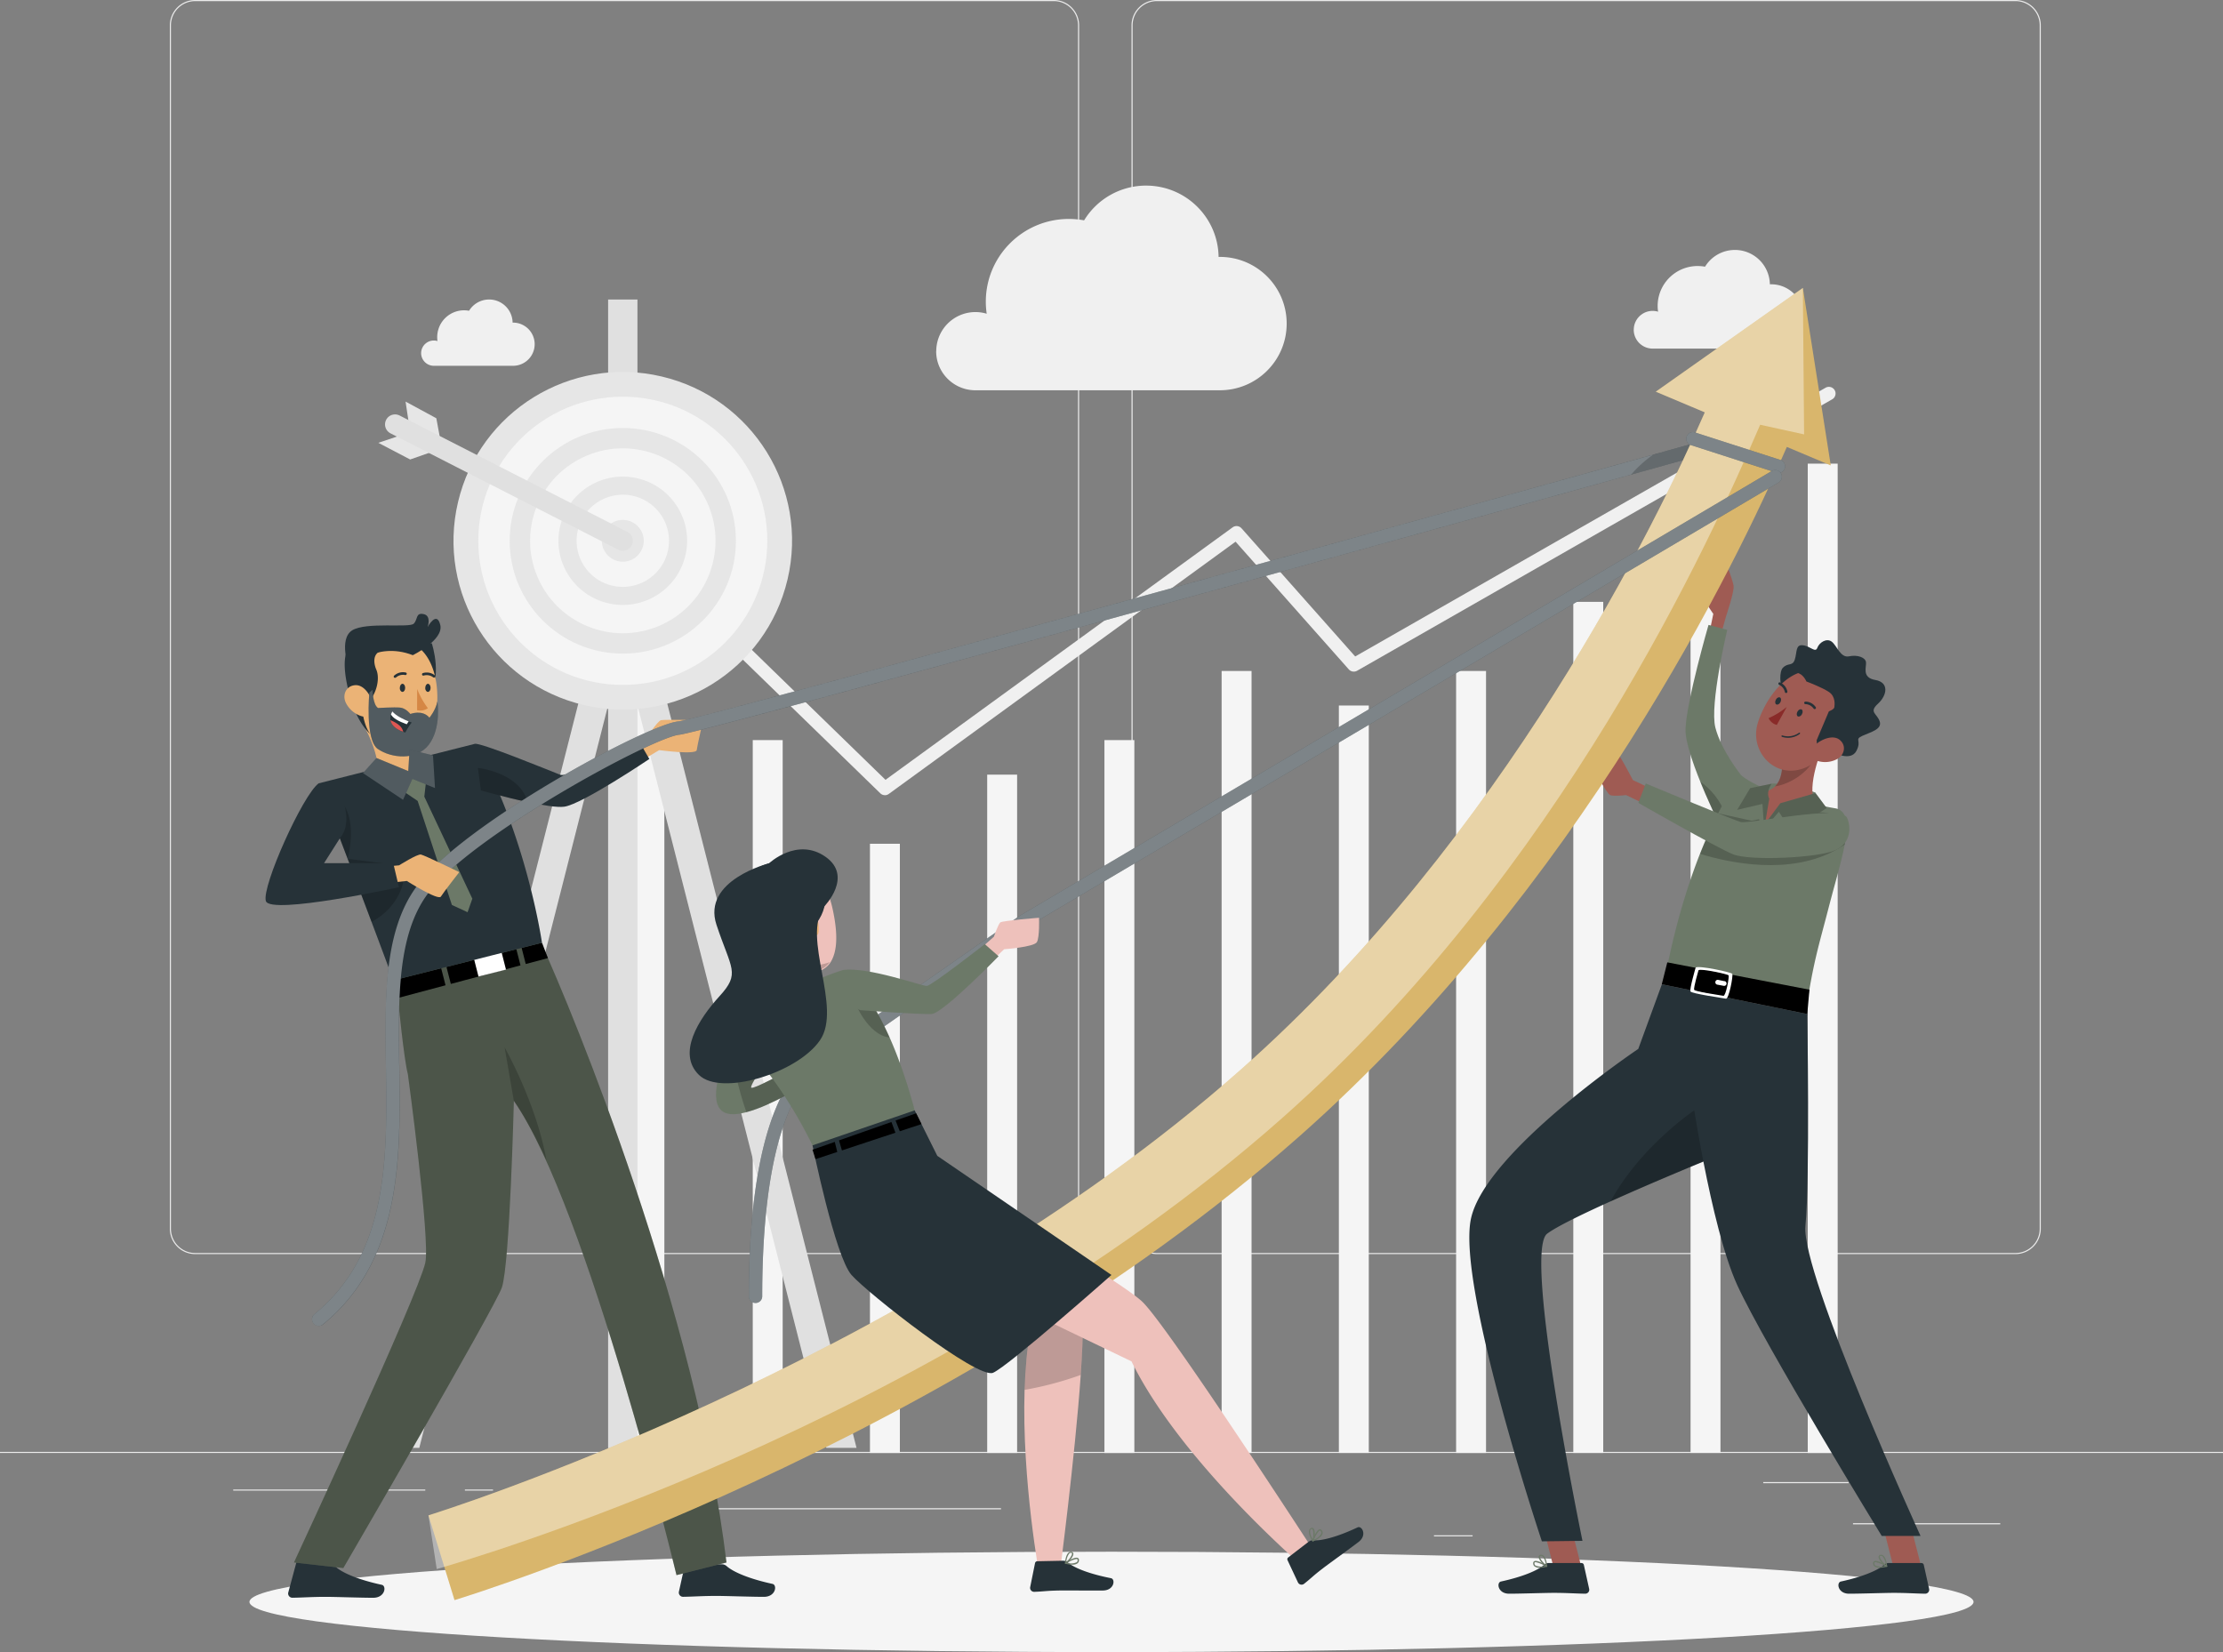 <svg xmlns="http://www.w3.org/2000/svg" width="222" height="165" fill="none" viewBox="0 0 222 165"><rect x="0" y="0" width="222" height="165" fill="#808080" stroke="none"/><g clip-path="url(#clip0_49_9431)"><path fill="#EBEBEB" d="M222 145.002H0v.111h222v-.111ZM199.756 152.127H185.05v.111h14.706v-.111ZM147.062 153.332h-3.859v.11h3.859v-.11ZM184.606 148.018h-8.52v.11h8.52v-.11ZM42.469 148.762H23.292v.11H42.47v-.11ZM49.235 148.762h-2.81v.11h2.81v-.11ZM99.966 150.63H58.373v.111h41.593v-.111ZM105.232 125.252H19.496a2.533 2.533 0 0 1-2.535-2.528V2.529A2.534 2.534 0 0 1 19.496 0h85.736a2.534 2.534 0 0 1 2.536 2.529v120.195a2.534 2.534 0 0 1-2.536 2.528ZM19.496.111a2.424 2.424 0 0 0-2.424 2.418v120.195a2.424 2.424 0 0 0 2.424 2.418h85.736a2.425 2.425 0 0 0 2.425-2.418V2.529A2.424 2.424 0 0 0 105.232.11H19.496ZM201.27 125.252h-85.737a2.534 2.534 0 0 1-2.535-2.528V2.529A2.534 2.534 0 0 1 115.533 0h85.737a2.534 2.534 0 0 1 2.535 2.529v120.195a2.534 2.534 0 0 1-2.535 2.528ZM115.533.111a2.424 2.424 0 0 0-2.424 2.418v120.195a2.424 2.424 0 0 0 2.424 2.418h85.737a2.424 2.424 0 0 0 2.424-2.418V2.529A2.424 2.424 0 0 0 201.27.11h-85.737Z"/><path fill="#F5F5F5" d="M66.347 63.559h-2.988v81.55h2.988v-81.55ZM78.162 73.916h-2.988v71.197h2.988V73.916ZM89.866 84.269h-2.988v60.844h2.988V84.269ZM101.574 77.366h-2.988v67.747h2.988V77.366ZM113.282 73.916h-2.988v71.197h2.988V73.916ZM124.986 67.013h-2.988v78.1h2.988v-78.1ZM136.694 70.462h-2.988v74.646h2.988V70.462ZM148.403 67.013h-2.988v78.1h2.988v-78.1ZM160.107 60.109h-2.989v85h2.989v-85ZM171.815 53.205h-2.988v91.904h2.988V53.205ZM183.519 46.306h-2.988v98.807h2.988V46.306Z"/><path fill="#F0F0F0" d="M88.374 79.416a.656.656 0 0 1-.466-.19L62.893 54.9a.667.667 0 0 1-.014-.939.667.667 0 0 1 .942-.013l24.61 23.935 34.664-25.215a.667.667 0 0 1 .892.098l11.349 12.797 46.975-26.839a.666.666 0 1 1 .662 1.156l-47.446 27.11a.672.672 0 0 1-.831-.138L123.392 54.1 88.76 79.292a.665.665 0 0 1-.39.128l.004-.004Z"/><path fill="#E0E0E0" d="M85.537 144.604 63.705 58.736l1.093-4.29H63.66V29.916h-2.93v24.528h-1.137l1.092 4.291-21.836 85.868h3.024L60.73 70.44v74.615h2.93V70.44l18.858 74.164h3.019Z"/><path fill="#E6E6E6" d="M78.645 57.881c2.145-9.062-3.483-18.141-12.568-20.28-9.086-2.139-18.19 3.473-20.334 12.535-2.145 9.062 3.482 18.141 12.568 20.28 9.086 2.139 18.19-3.473 20.334-12.535Z"/><path fill="#F5F5F5" d="M62.196 68.403c7.97 0 14.43-6.443 14.43-14.392 0-7.948-6.46-14.391-14.43-14.391s-14.43 6.443-14.43 14.391c0 7.949 6.46 14.392 14.43 14.392Z"/><path fill="#E6E6E6" d="M62.196 65.277c6.238 0 11.295-5.044 11.295-11.266s-5.057-11.265-11.295-11.265c-6.238 0-11.296 5.043-11.296 11.265s5.058 11.266 11.296 11.266Z"/><path fill="#F5F5F5" d="M65.74 62.541c4.723-1.951 6.966-7.352 5.01-12.063-1.957-4.711-7.372-6.949-12.096-4.997-4.723 1.951-6.966 7.352-5.01 12.063 1.957 4.711 7.372 6.948 12.096 4.997Z"/><path fill="#E6E6E6" d="M68.447 55.48c.815-3.444-1.324-6.895-4.777-7.708-3.453-.813-6.914 1.32-7.729 4.765-.815 3.444 1.324 6.895 4.777 7.708 3.454.813 6.914-1.32 7.729-4.764Z"/><path fill="#F5F5F5" d="M63.962 58.262a4.597 4.597 0 0 0 2.497-6.012 4.618 4.618 0 0 0-6.027-2.49 4.597 4.597 0 0 0-2.497 6.012 4.617 4.617 0 0 0 6.027 2.49Z"/><path fill="#E6E6E6" d="M64.287 54.011a2.09 2.09 0 0 1-2.091 2.086 2.09 2.09 0 0 1-2.091-2.086 2.09 2.09 0 0 1 2.09-2.086 2.09 2.09 0 0 1 2.092 2.086ZM40.502 40.107l.457 3.05-3.179 1.068 3.18 1.665 3.17-1.111-.556-3.007-3.072-1.665Z"/><path stroke="#E0E0E0" stroke-linecap="round" stroke-linejoin="round" stroke-width="2" d="M62.196 54.011 39.45 42.387"/><path fill="#F0F0F0" d="M93.498 35.076a3.912 3.912 0 0 1 5.039-3.742 8.213 8.213 0 0 1-.089-1.2c0-4.565 3.712-8.267 8.29-8.267.524 0 1.03.048 1.527.141a7.241 7.241 0 0 1 6.185-3.471c3.969 0 7.188 3.18 7.246 7.125.04 0 .08-.005.12-.005 3.69 0 6.678 2.98 6.678 6.66s-2.988 6.66-6.678 6.66H97.289h.005c-2.11-.066-3.805-1.784-3.805-3.905l.009.004ZM163.157 32.933a1.883 1.883 0 0 1 2.428-1.803 4.235 4.235 0 0 1-.044-.575 3.99 3.99 0 0 1 3.996-3.986c.253 0 .497.023.737.067a3.493 3.493 0 0 1 6.474 1.758h.057a3.211 3.211 0 1 1 0 6.42h-11.819a1.887 1.887 0 0 1-1.834-1.881h.005ZM42.056 35.275a1.268 1.268 0 0 1 1.634-1.213 2.683 2.683 0 0 1 3.152-3.024 2.347 2.347 0 0 1 4.351 1.182h.04a2.16 2.16 0 0 1 2.162 2.157 2.16 2.16 0 0 1-2.162 2.156H43.29a1.272 1.272 0 0 1-1.234-1.266v.008Z"/><path fill="#F5F5F5" d="M111 165c47.545 0 86.087-2.244 86.087-5.013 0-2.768-38.542-5.012-86.087-5.012s-86.087 2.244-86.087 5.012c0 2.769 38.542 5.013 86.087 5.013Z"/><path fill="#EBB376" d="m61.44 75.55 3.047-1.736s1.172-1.802 1.522-1.886c.351-.085 4.214 0 4.214 0s-.586 2.493-.644 2.989c-.057.495-3.747 0-3.747 0l-2.988 1.775-1.403-1.142Z"/><path fill="#263238" d="m33.073 156.321-3.188-.633a.256.256 0 0 0-.244.194l-.857 3.18a.423.423 0 0 0 .418.509c1.127-.018 1.944-.089 3.36-.089.871 0 3.5.093 4.703.093 1.203 0 1.358-1.186.865-1.293-2.21-.478-3.871-1.146-4.577-1.775a.69.69 0 0 0-.48-.182v-.004ZM72.088 156.228h-3.481a.256.256 0 0 0-.244.194l-.564 2.547a.424.424 0 0 0 .324.5c.03.004.062.009.093.009 1.128-.018 1.945-.089 3.361-.089.87 0 3.499.093 4.702.093 1.203 0 1.359-1.186.866-1.293-2.211-.478-3.872-1.147-4.578-1.775a.69.69 0 0 0-.48-.182v-.004Z"/><path fill="#6C7968" d="m39.218 97.74 14.746-3.729c3.343 7.28 15.61 37.171 18.585 62.04l-4.99 1.262s-8.831-36.675-16.242-47.373c0 0-.4 16.282-1.198 18.647-.662 1.948-15.833 28.022-15.833 28.022l-4.929-.558s12.366-26.614 13.116-29.926c.515-2.259-1.74-18.847-1.74-18.847-.4-1.483-.99-7.603-.99-7.603s-.445-1.625-.52-1.93l-.005-.005Z"/><path fill="#000" d="M51.313 109.94c1.092 1.576 2.184 3.613 3.263 5.942-1.017-5.73-4.182-11.278-4.182-11.278l.919 5.336Z" opacity=".2"/><path fill="#000" d="m39.218 97.74 14.746-3.729c3.343 7.28 15.61 37.171 18.585 62.04l-4.99 1.262s-8.831-36.675-16.242-47.373c0 0-.4 16.282-1.198 18.647-.662 1.948-15.833 28.022-15.833 28.022l-4.929-.558s12.366-26.614 13.116-29.926c.515-2.259-1.74-18.847-1.74-18.847-.4-1.483-.99-7.603-.99-7.603s-.445-1.625-.52-1.93l-.005-.005Z" opacity=".3"/><path fill="#263238" d="M64.846 75.802s-6.722 4.526-8.494 4.765c-.706.097-2.162-.142-3.667-.46-2.282-.488-4.662-1.17-4.662-1.17l-.298-2.245-.315-2.4c.533-.177 7.486 2.675 8.525 3.082 1.039.408 7.757-3.56 7.757-3.56l1.154 1.988Z"/><path fill="#000" d="m44.058 96.704.435 1.7-4.76 1.267-.443-1.763 4.768-1.204ZM51.566 94.804l.413 1.612-6.957 1.85-.436-1.695 6.98-1.767ZM54.718 95.69l-2.215.588-.409-1.607 2.034-.514.59 1.532Z"/><path fill="#fff" d="m47.784 97.53 2.746-.694-.502-1.974-2.746.694.502 1.975Z"/><path fill="#263238" d="m54.124 94.153-14.839 3.755a1565.403 1565.403 0 0 0-3.734-9.95c-.129-.341-.258-.678-.386-1.01-.151-.399-.302-.793-.449-1.178-.328-.864-.644-1.696-.95-2.493-.284-.744-.56-1.457-.817-2.13-.133-.346-.262-.682-.386-1.01-.262-.682-.506-1.32-.733-1.904l15.58-3.941c5.142 8.94 6.714 19.86 6.714 19.86Z"/><path fill="#EBB376" d="M37.491 77.853c1.603.761 4.565-.59 4.565-.59s.98-1.08.395-1.558c-1.19.155-1.115-.235-1.545-.842-.25-.354-.404-.792-.507-1.257a6.936 6.936 0 0 1-.124-.749l-4.666-1.669c1.06 1.71 2.708 4.946 1.882 6.665Z"/><path fill="#000" d="M37.03 72.716c.839 2.236 2.912 2.303 3.871 2.152-.248-.354-.404-.793-.506-1.258l-3.366-.894Z" opacity=".2"/><path fill="#263238" d="M43.121 64.245s1.217 3.675-.541 5.468c-1.763 1.794-2.957-5.234-2.957-5.234l3.498-.234Z"/><path fill="#EBB376" d="M37.26 73.699c1.212 1.231 2.864 1.328 4.17.66a3.882 3.882 0 0 0 2.002-2.538c.595-2.475.222-6.562-2.482-7.656a3.77 3.77 0 0 0-5.208 3.76c.16 2.745.124 4.37 1.518 5.774Z"/><path fill="#263238" d="M39.929 68.7c-.018.22.115.402.266.402.151 0 .267-.181.267-.407 0-.221-.12-.407-.267-.403-.146 0-.266.182-.266.407ZM42.469 68.7c-.018.22.12.402.266.402.147 0 .266-.181.266-.407 0-.226-.12-.403-.266-.403-.146 0-.266.195-.266.407Z"/><path fill="#D58745" d="M41.66 68.81a7.974 7.974 0 0 0 1.07 1.918c-.31.22-.705.296-1.078.199l.008-2.117Z"/><path fill="#263238" d="M43.397 67.659a.13.13 0 0 1-.138-.013 1.06 1.06 0 0 0-.937-.177.131.131 0 0 1-.169-.076.13.13 0 0 1 .076-.168 1.31 1.31 0 0 1 1.18.208c.059.04.076.124.037.182a.139.139 0 0 1-.05.04v.004ZM39.427 67.69a.12.12 0 0 1-.075-.027.132.132 0 0 1 .009-.186c.315-.288.75-.403 1.163-.31a.125.125 0 0 1 .089.16.134.134 0 0 1-.165.088 1.061 1.061 0 0 0-.919.262.14.14 0 0 1-.11.008l.008.005ZM37.767 64.497l.266.51c-.897.34-.666 1.385-.462 1.85.44 1.001-.066 2.609-.821 3.277 0 0-.044-.438-.413-.319-.369.124-.156 2.418.621 3.481 0 0-1.15-.939-1.882-3.326-.68-2.205-.84-4.06-.422-4.946l3.113-.527Z"/><path fill="#EBB376" d="M34.534 70.183a2.622 2.622 0 0 0 1.505 1.324c.87.292 1.355-.474 1.155-1.324-.187-.753-.857-1.833-1.754-1.75-.897.085-1.27.98-.906 1.75Z"/><path fill="#263238" d="M37.74 74.806c1.305.912 3.85 1.209 5.097-.448 1.248-1.656.848-4.3.848-4.3-.204.93-.8 1.621-.8 1.621-.7-.845-1.904-.372-1.904-.372s-.44-.58-1.021-.637c-.582-.058-2.207.04-2.207.04-.528-.328-.546-1.812-.546-1.812l-.32.266s-.457 4.734.849 5.646l.004-.004ZM41.23 65.431s3.09-1.505 2.74-3.006c-.352-1.502-1.27.208-1.27.208s.417-1.143-.4-1.302c-.817-.16-.546.522-.986.96-.44.44-4.75-.198-6.14.66-1.39.86-.329 3.83-.329 3.83s2.606-2.815 6.385-1.345v-.005Z"/><path fill="#fff" d="M37.74 74.806c1.305.912 3.85 1.209 5.097-.448 1.248-1.656.848-4.3.848-4.3-.204.93-.8 1.621-.8 1.621-.7-.845-1.904-.372-1.904-.372s-.44-.58-1.021-.637c-.582-.058-2.207.04-2.207.04-.528-.328-.546-1.812-.546-1.812l-.32.266s-.457 4.734.849 5.646l.004-.004Z" opacity=".2"/><path fill="#263238" d="M41.114 72.158c-.28.336-.644 1.005-.644 1.005-.066-.022-.133-.044-.2-.07-.896-.324-1.207-.767-1.278-1.165-.04-.217 0-.421.049-.58.058-.186.137-.302.137-.302.373.456 1.186.82 1.63.997.186.075.306.115.306.115Z"/><path fill="#fff" d="m40.812 72.043-.195.292c-.844-.306-1.399-.633-1.572-.983.058-.186.138-.301.138-.301.373.456 1.185.819 1.63.996v-.004Z"/><path fill="#DE5753" d="M40.27 73.092c-.896-.323-1.207-.766-1.278-1.164.302.12.653.3.928.553.209.195.306.408.35.611Z"/><path fill="#6C7968" d="m42.637 77.272-.262 2.294 4.795 10.19-.475 1.35-1.567-.727-3.419-10.388-2.513-1.7 1.83-.997 1.611-.022Z"/><path fill="#263238" d="m37.598 75.705 3.174 1.306.13-2.143 2.339.575.2 3.264-2.256-.917-.937 2.09-4-2.67 1.35-1.505Z"/><path fill="#fff" d="m37.598 75.705 3.174 1.306.13-2.143 2.339.575.2 3.264-2.256-.917-.937 2.09-4-2.67 1.35-1.505Z" opacity=".2"/><path fill="#000" d="M34.716 85.77c-.328-.864-.644-1.696-.95-2.493-.284-.744-.56-1.457-.817-2.13a205.62 205.62 0 0 1-.386-1.01c.466-.217 1.576-.088 1.891.456 1.155 1.998.262 5.177.262 5.177ZM40.28 88.02s-.342 2.532-3.175 4.051c-.528-1.403-1.048-2.78-1.554-4.113a119 119 0 0 0-.386-1.01c-.151-.399-.302-.793-.449-1.178l5.142.651.422 1.599ZM52.685 80.106c-2.282-.487-4.662-1.168-4.662-1.168l-.298-2.246s4.196.448 4.96 3.415Z" opacity=".2"/><path fill="#263238" d="M31.83 132.422a.674.674 0 0 1-.515-.244.66.66 0 0 1 .093-.934c7.41-6.067 7.269-15.579 7.131-24.776-.102-6.935-.2-13.484 3.068-17.944 4.591-6.257 23.057-16.19 26.12-16.472 2.185-.217 68.954-18.723 103.95-28.478a.668.668 0 0 1 .821.46.663.663 0 0 1-.461.82c-4.143 1.155-101.441 28.27-104.185 28.522-2.633.243-20.913 10.136-25.166 15.937-3.006 4.096-2.913 10.433-2.81 17.137.133 9.069.288 19.347-7.615 25.821a.665.665 0 0 1-.422.151h-.009Z"/><g opacity=".4"><path fill="#fff" d="m172.037 44.853-9.129 2.542c-25.108 6.988-92.778 25.772-95.06 25.98-2.633.244-20.913 10.137-25.166 15.938-3.006 4.096-2.913 10.433-2.811 17.137.133 9.069.289 19.351-7.619 25.821a.667.667 0 0 1-.937-.089.665.665 0 0 1 .093-.938c7.41-6.067 7.269-15.574 7.131-24.772-.107-6.934-.204-13.488 3.068-17.943 4.591-6.262 23.057-16.194 26.116-16.477 2.06-.204 61.21-16.58 97.36-26.64 2.3-.643 4.503-1.254 6.594-1.838a.668.668 0 0 1 .821.46.667.667 0 0 1-.461.82Z"/></g><path fill="#000" d="m172.037 44.853-9.129 2.542c.59-.717 1.354-1.386 2.176-1.984 2.299-.642 4.502-1.253 6.593-1.837a.668.668 0 0 1 .821.46.667.667 0 0 1-.461.82Z" opacity=".2"/><path fill="#EBB376" d="m36.368 86.722 3.494-.301s1.82-1.151 2.176-1.076c.355.07 3.827 1.758 3.827 1.758s-1.58 2.02-1.838 2.444c-.262.425-3.401-1.563-3.401-1.563l-3.459.368-.795-1.626-.004-.004Z"/><path fill="#263238" d="M31.83 78.229c-1.585 1.134-5.718 10.335-5.279 11.761.44 1.422 13.289-1.381 13.289-1.381l-.568-2.4h-6.913L34 83.627s1.013-.983.391-3.268c-.448-1.647-2.562-2.13-2.562-2.13Z"/><path fill="#9F5B53" d="m165.705 79.154-2.633-1.24s-1.314-2.546-1.722-2.949c-.409-.403-2.278 1.174-2.278 1.444s1.368 2.847 1.723 2.998c.355.15 1.594 0 1.594 0l2.504 1.209.808-1.462h.004ZM171.85 63.408l.529-1.882s.834-2.454.746-3.02c-.089-.567-.635-1.97-.635-1.97s-2.309 2.802-2.309 3.152c0 .35.919 1.62.919 1.62l-.435 2.104h1.185v-.004Z"/><path fill="#6C7968" d="M173.879 77.423s-1.989-2.466-2.575-4.76c-.586-2.294 1.186-9.756 1.186-9.756l-1.869-.496s-2.203 7.621-2.296 10.402c-.093 2.781 4.072 10.942 4.072 10.942l1.482-6.328v-.004Z"/><path fill="#000" d="m172.676 82.546-.284 1.205s-1.43-2.808-2.597-5.695c.963.682 1.993 1.776 2.624 3.503.115.328.204.655.257.987Z" opacity=".2"/><path fill="#6C7968" d="M184.411 82.817c-.018.451-.084.965-.191 1.532-.204 1.102-.55 2.409-.945 3.848a165.21 165.21 0 0 0-.649 2.422c-.99 3.84-1.527 5.367-2.26 10.269l-14.052-3.326s.981-6.017 3.454-12.288a49.14 49.14 0 0 1 1.372-3.162c.795-1.651 1.705-3.254 2.731-4.694 0 0 2.273 2.073 9.412 3.313.866.15 1.164.899 1.119 2.081l.009.005Z"/><path fill="#000" d="M182.644 81.231c-.018.452 1.683 2.55 1.581 3.118-.191.128-.418.27-.675.425-4.751 2.763-10.994 1.36-13.773.505.413-1.054 1.314-3.003 1.816-4.048l3.334.74s5.461-1.236 7.717-.74Z" opacity=".2"/><path fill="#6C7968" d="M176.93 78.273c.51-.195 4.702.846 4.391.935-.311.088-1.874 4.87-4.058 4.512-2.185-.359-2.154-4.756-.333-5.447Z"/><path fill="#9F5B53" d="m157.953 156.63-2.637.572-1.541-6.054 2.642-.566 1.536 6.048Z"/><path fill="#263238" d="M154.659 156.104h3.281c.111 0 .204.075.231.186l.532 2.4a.397.397 0 0 1-.306.469c-.027.004-.058.009-.089.009-1.061-.018-1.833-.084-3.165-.084-.822 0-3.299.084-4.432.084-1.132 0-1.283-1.116-.817-1.218 2.083-.452 3.65-1.08 4.316-1.674a.657.657 0 0 1 .453-.172h-.004Z"/><path fill="#6C7968" d="M153.766 156.577a.822.822 0 0 1-.519-.137.376.376 0 0 1-.134-.341.19.19 0 0 1 .111-.177c.298-.155 1.173.381 1.266.443a.06.06 0 0 1 .031.062c0 .026-.022.049-.049.053a3.143 3.143 0 0 1-.706.097Zm-.404-.558c-.027 0-.058 0-.084.018-.018 0-.04.022-.04.075a.28.28 0 0 0 .084.231c.302.137.648.155.964.048a2.69 2.69 0 0 0-.924-.372Z"/><path fill="#6C7968" d="M154.454 156.48h-.031c-.279-.15-.817-.744-.763-1.027a.208.208 0 0 1 .204-.168.336.336 0 0 1 .271.084c.311.252.377 1.027.382 1.067a.08.08 0 0 1-.031.058c-.014 0-.023 0-.036-.009l.004-.005Zm-.541-1.093h-.031c-.085 0-.089.048-.094.066-.035.173.311.624.587.833a1.493 1.493 0 0 0-.32-.842.22.22 0 0 0-.142-.053v-.004Z"/><path fill="#263238" d="M180.486 101.274s-2.273 10.831-7.606 13.74a5.734 5.734 0 0 1-1.971.665s-5.403 2.2-10.074 4.308c-2.842 1.28-5.413 2.533-6.332 3.228-2.433 1.851 3.53 30.675 3.53 30.675l-4.054.048s-8.52-25.528-7.081-32.224c1.438-6.7 16.707-16.955 16.707-16.955l2.358-6.452 14.528 2.971-.005-.004Z"/><path fill="#000" d="M172.88 115.014a5.712 5.712 0 0 1-1.971.664s-5.403 2.201-10.074 4.309c3.006-5.509 8.365-9.091 8.365-9.091l3.68 4.118Z" opacity=".2"/><path fill="#9F5B53" d="m191.901 156.63-2.637.572-1.541-6.054 2.642-.566 1.536 6.048Z"/><path fill="#263238" d="M188.607 156.104h3.281c.111 0 .204.075.231.186l.533 2.4a.399.399 0 0 1-.307.469c-.026.004-.057.009-.089.009-1.061-.018-1.833-.084-3.165-.084-.822 0-3.299.084-4.431.084-1.133 0-1.284-1.116-.817-1.218 2.082-.452 3.649-1.08 4.315-1.674a.659.659 0 0 1 .453-.172h-.004Z"/><path fill="#6C7968" d="M187.714 156.577a.822.822 0 0 1-.519-.137.372.372 0 0 1-.133-.341.19.19 0 0 1 .111-.177c.297-.155 1.172.381 1.265.443.022.013.036.035.031.062 0 .026-.022.049-.049.053-.231.058-.47.093-.706.097Zm-.404-.558c-.026 0-.057 0-.084.018-.018 0-.04.022-.04.075a.28.28 0 0 0 .084.231c.302.137.649.155.964.048a2.69 2.69 0 0 0-.924-.372Z"/><path fill="#6C7968" d="M188.403 156.48h-.031c-.28-.15-.817-.744-.764-1.027a.209.209 0 0 1 .204-.168.335.335 0 0 1 .271.084c.311.252.377 1.027.382 1.067a.077.077 0 0 1-.031.058c-.014 0-.022 0-.036-.009l.005-.005Zm-.542-1.093h-.031c-.084 0-.089.048-.093.066-.036.173.31.624.586.833a1.493 1.493 0 0 0-.32-.842.22.22 0 0 0-.142-.053v-.004Z"/><path fill="#9F5B53" d="M181.396 80.567c-.661.425-3.707.275-3.707.275l-1.439 1.54-.133-2.554s-.954-.399-.697-.673c.866 0 1.448-.235 1.838-.616.617-.602.742-1.567.733-2.533v-.035l2.606-1.333 1.798-.921c-.83 1.833-2.042 5.252-1.003 6.85h.004Z"/><path fill="#000" d="M181.472 75.258c-.862 2.17-3.117 3.14-4.214 3.281.617-.602.742-1.568.733-2.533 0-.013.004-.026 0-.04l2.606-1.333c0 .359 1.004.288.875.62v.005Z" opacity=".2"/><path fill="#263238" d="M183.128 75.17s1.696.903 2.26-.173c.564-1.076-.24-1.12.586-1.501.826-.381 2.011-.647 1.74-1.453-.271-.802-1.105-.899-.177-1.754.932-.854 1.136-2.138-.258-2.377-1.394-.24-.861-1.311-.932-1.785-.071-.474-.853-.753-1.701-.576-.848.177-1.203-1.076-1.722-1.466-.524-.39-1.248.094-1.439.62-.191.527-.693-.177-1.443-.26-.75-.085-.568.694-.804 1.425-.235.73-.688.257-1.221.86-.532.601-.581 4.71 5.111 8.444v-.005Z"/><path fill="#9F5B53" d="M183.865 72.645c-1.27 1.993-1.994 3.308-3.423 3.955-.182.084-.382.16-.595.221-2.78.815-5.071-1.855-4.338-4.494.124-.443.302-.913.533-1.39.99-2.078 2.908-4.208 5.194-3.924a3.649 3.649 0 0 1 2.633 5.641l-.004-.008Z"/><path fill="#263238" d="M179.953 71.326c-.093.194-.288.287-.417.217-.124-.071-.138-.28-.035-.47.102-.19.293-.288.417-.217.124.071.138.28.035.47ZM177.8 70.13c-.093.195-.293.288-.418.217-.124-.07-.137-.279-.035-.47.102-.19.293-.287.417-.216.125.07.134.288.036.47Z"/><path fill="#892B29" d="M178.435 70.604a7.749 7.749 0 0 1-1.816 1.12c.16.337.457.585.821.678l.995-1.798Z"/><path fill="#263238" d="M181.241 70.82a.136.136 0 0 1-.124-.052 1.04 1.04 0 0 0-.808-.443c-.072 0-.129-.049-.134-.12 0-.07.049-.128.12-.133.413 0 .795.208 1.03.545.045.053.031.133-.022.177-.018.009-.035.018-.058.022l-.004.005ZM177.955 73.588c.609.2 1.275.09 1.785-.296a.074.074 0 0 0 .009-.098c-.022-.026-.062-.03-.093-.008a1.881 1.881 0 0 1-1.661.265.064.064 0 0 0-.084.04v.009a.064.064 0 0 0 .04.084h.009l-.005.004ZM177.609 68.297a.113.113 0 0 1-.005-.075c.032-.062.107-.093.169-.062.378.168.648.509.724.912a.126.126 0 0 1-.111.141.126.126 0 0 1-.142-.11 1.025 1.025 0 0 0-.586-.713.138.138 0 0 1-.054-.097l.005.004Z"/><path fill="#263238" d="M179.429 67.194c.649.08.968.868.968.868s1.585.59 2.265 1.059c.679.469.55 1.306.524 1.519-.027.212-.546.407-.546.407s-.964 2.258-1.221 2.883l.133 2.08s2.557-1.425 4.071-4.569c1.514-3.144-4.804-5.912-4.804-5.912l-1.39 1.67v-.005Z"/><path fill="#9F5B53" d="M183.483 75.798a2.542 2.542 0 0 1-1.936.208c-.857-.257-.808-1.133-.173-1.691.568-.492 1.709-.974 2.371-.403.661.566.457 1.483-.266 1.89l.004-.004Z"/><path fill="#6C7968" d="m181.321 79.208-3.53 1.014-1.523 2.055.417-2.516s-.381-.58.245-1.488l-2.149.443-1.297 2.166 2.522-.594.178 2.511 1.465-1.727 1.203 1.895 3.574-2.263-1.11-1.492.005-.004Z"/><path fill="#000" d="m181.321 79.208-3.53 1.014-1.523 2.055.417-2.516s-.381-.58.245-1.488l-2.149.443-1.297 2.166 2.522-.594.178 2.511 1.465-1.727 1.203 1.895 3.574-2.263-1.11-1.492.005-.004Z" opacity=".2"/><path fill="#000" d="m166.505 96.115-.551 2.187 14.528 2.972.217-2.431-14.194-2.728Z"/><path fill="#fff" d="M172.991 97.257c-.115-.163-3.347-.854-3.654-.624 0 0-.63 2.157-.519 2.382.106.226 3.254.665 3.543.727.293.057.746-2.32.63-2.48v-.005Zm-.888 2.197c-.239-.049-2.823-.412-2.912-.598-.089-.186.43-1.957.43-1.957.249-.19 2.909.38 3.002.513.093.133-.275 2.09-.515 2.042h-.005Z"/><path fill="#fff" d="m172.228 97.997-.639-.133a.237.237 0 0 0-.276.164v.008a.234.234 0 0 0 .182.302l.644.12a.237.237 0 0 0 .28-.205.24.24 0 0 0-.191-.265v.009Z"/><path fill="#263238" d="M180.482 101.273s.279 16.394-.182 21.167c-.462 4.774 11.495 30.958 11.495 30.958h-3.876s-11.744-19.165-14.435-25.064c-2.69-5.898-4.68-19.967-4.68-19.967l11.678-7.089v-.005Z"/><path fill="#6C7968" d="M184.46 81.678c-.6-1.355-9.804.651-10.634.417-.83-.235-9.47-3.844-9.47-3.844l-.746 1.935s7.747 4.433 9.439 5.128c1.692.695 8.476.363 10.194-.385 1.719-.744 1.572-2.454 1.221-3.246l-.004-.005Z"/><path fill="#D9B66C" d="m182.83 46.483-2.788-17.726-14.687 10.362 4.897 2.063c-4.715 10.779-20.011 42.356-46.332 65.64-33.624 29.744-80.657 44.38-81.132 44.521l2.602 8.467c1.998-.611 49.32-15.308 84.418-46.363 27.972-24.745 43.698-57.386 48.636-68.81l4.382 1.846h.004Z"/><path fill="#fff" d="m180.166 43.383-.124-14.626-14.687 10.362 4.897 2.063c-4.715 10.779-20.011 42.356-46.332 65.64-33.624 29.744-80.657 44.38-81.132 44.521l.826 5.367c1.998-.611 49.32-13.98 84.418-45.035 27.972-24.745 42.81-57.828 47.748-69.253l4.382.961h.004Z" opacity=".4"/><path fill="#263238" d="M177.6 47.236a.646.646 0 0 1-.204-.031l-8.534-2.75a.665.665 0 1 1 .409-1.267l8.533 2.75a.665.665 0 0 1-.204 1.298Z"/><g opacity=".4"><path fill="#fff" d="M177.6 47.236a.646.646 0 0 1-.204-.031l-8.534-2.75a.665.665 0 1 1 .409-1.267l8.533 2.75a.665.665 0 0 1-.204 1.298Z"/></g><path fill="#263238" d="M75.449 130.132a.664.664 0 0 1-.666-.664c0-21.14 6.158-23.921 7.313-24.253l19.598-13.661.04-.027 75.204-44.486a.672.672 0 0 1 .915.23.668.668 0 0 1-.231.913L102.44 92.656 82.762 106.37a.637.637 0 0 1-.276.111c-.049.009-6.367 1.554-6.367 22.987a.664.664 0 0 1-.666.664h-.004Z"/><g opacity=".4"><path fill="#fff" d="M75.449 130.132a.664.664 0 0 1-.666-.664c0-21.14 6.158-23.921 7.313-24.253l19.598-13.661.04-.027 75.204-44.486a.672.672 0 0 1 .915.23.668.668 0 0 1-.231.913L102.44 92.656 82.762 106.37a.637.637 0 0 1-.276.111c-.049.009-6.367 1.554-6.367 22.987a.664.664 0 0 1-.666.664h-.004Z"/></g><path fill="#6C7968" d="M80.564 108.195s-3.423 2.201-6.025 2.883c-.777.208-1.479.274-1.994.11-1.936-.611-.786-4.348.369-6.709.186-.385.373-.73.546-1.022l3.383 2.085s-2.051 2.918-1.816 3.091c.236.177 3.397-1.576 3.57-1.634.178-.057 1.967 1.196 1.967 1.196Z"/><path fill="#000" d="M80.564 108.195s-3.423 2.201-6.025 2.883c-.795-2.25-1.319-4.774-1.625-6.599.186-.385.373-.73.546-1.022l3.383 2.085s-2.051 2.918-1.816 3.091c.236.177 3.397-1.576 3.57-1.634.178-.057 1.967 1.196 1.967 1.196Z" opacity=".2"/><path fill="#EEC1BB" d="m97.245 95.34 2.007-1.785s.43-1.249.644-1.43c.213-.177 3.867-.465 3.867-.465s.071 1.93-.213 2.43c-.289.501-3.273.714-3.273.714l-1.598 1.536-1.434-1ZM107.928 137.319c-.573 8.219-2.105 19.883-2.105 19.883l-1.971.434s-1.821-9.764-1.532-18.824c.066-2.042.24-4.048.559-5.894 0 0-6.828-2.617-11.57-4.96-2.265-1.116-4.054-2.174-4.396-2.856-1.057-2.103 3.748-7.045 3.748-7.045.15.119 3.05 1.961 6.424 4.144 4.48 2.897 9.795 6.395 10.665 7.267.506.509.462 3.751.178 7.851Z"/><path fill="#000" d="M107.928 137.319a33.478 33.478 0 0 1-5.608 1.492c.066-2.041.24-4.047.559-5.894 0 0-6.829-2.617-11.57-4.959l5.776-5.757c4.48 2.896 9.795 6.395 10.665 7.267.506.509.462 3.751.178 7.851Z" opacity=".2"/><path fill="#EEC1BB" d="M92.556 116.692s18.946 10.863 21.521 13.316c2.575 2.453 17.44 25.383 17.44 25.383l-1.252 1.191s-12.347-10.57-17.267-20.618l-20.442-9.839V116.692ZM78.162 96.638c.03.017.062.04.097.053.449.234.96.447 1.51.491 1.545.137 2.54-.212 3.108-.978.79-1.143.773-2.972.338-5.115-.196-.983-.462-1.829-.83-2.462a.116.116 0 0 0-.014-.036c-.018-.026-.031-.062-.049-.088-.542-.881-1.305-1.395-2.429-1.501a5.953 5.953 0 0 0-1.3.035c-4.236.545-4.019 7.639-.44 9.6h.009Z"/><path fill="#000" d="M78.26 96.69c.448.235.95.386 1.504.435 1.546.137 2.531-.262 3.104-1.037-.71.266-1.692.465-2.713.155-.644-.19-1.296.045-1.891.448h-.005Z" opacity=".2"/><path fill="#EBB376" d="M77.975 100.153c-.368 1.187 1.155 1.816 1.155 1.816 2.664-.868 3.258-2.188 3.258-2.188-2.042-1.301-1.14-4.397-1.14-4.397l-.453.177-3.113.328s.706 1.7.782 2.077v.009c.404 1.984-.498 2.178-.498 2.178h.01Z"/><path fill="#263238" d="M82.393 88.6s.648 2.927-1.985 4.588c0 0-.777 3.241-2.548 3.534-2.416.398-5.03-2.746-4.684-6.364.452-4.694 7.299-6.022 9.217-1.758Z"/><path fill="#EBB376" d="M81.714 92.143c-.067-.46-.546-1.187-1.252-.979-.728.213-.884 2.1 1.003 2.254.27.022.386-.314.249-1.275Z"/><path fill="#263238" d="m130.692 153.974-2.043 1.572a.226.226 0 0 0-.066.283l1.038 2.214a.4.4 0 0 0 .529.186c.026-.013.053-.026.075-.044.826-.655.853-.762 1.905-1.567.648-.496 2.651-1.931 3.543-2.618.893-.686.329-1.656-.097-1.456-1.914.903-3.53 1.359-4.418 1.293a.644.644 0 0 0-.462.141l-.004-.004Z"/><path fill="#6C7968" d="M131.135 153.938a.069.069 0 0 1-.071-.013.062.062 0 0 1-.013-.066c.04-.107.4-1.059.728-1.116a.187.187 0 0 1 .196.075.37.37 0 0 1 .102.35.81.81 0 0 1-.324.421c-.191.137-.4.256-.618.349Zm.094-.181c.31-.106.572-.328.728-.62a.269.269 0 0 0-.071-.235c-.036-.04-.067-.044-.08-.035a.165.165 0 0 0-.076.035c-.222.248-.39.536-.501.85v.005Z"/><path fill="#6C7968" d="M131.131 153.961a.073.073 0 0 1-.058-.027c-.022-.031-.439-.682-.346-1.071a.34.34 0 0 1 .164-.231.21.21 0 0 1 .267.009c.217.191.151.983.026 1.271l-.022.018s-.009.022-.022.031h-.009Zm-.297-1.09c0 .306.088.607.261.859.094-.332.089-.894-.044-1.009-.013-.013-.049-.044-.111.004l-.027.018a.215.215 0 0 0-.079.128Z"/><path fill="#263238" d="m106.169 155.874-2.579.053a.232.232 0 0 0-.227.19l-.484 2.396c-.04.212.102.42.316.46a.476.476 0 0 0 .088.009c1.057-.04 1.141-.106 2.465-.133.816-.017 3.281.018 4.408 0 1.128-.022 1.253-1.138.791-1.231-2.078-.407-3.65-1.001-4.325-1.581a.634.634 0 0 0-.453-.159v-.004Z"/><path fill="#6C7968" d="M106.4 156.179c-.026-.004-.044-.027-.049-.053-.004-.027.009-.049.032-.062.093-.062.95-.611 1.252-.465a.18.18 0 0 1 .111.177.379.379 0 0 1-.125.345.787.787 0 0 1-.515.147c-.24 0-.475-.031-.706-.085v-.004Zm.182-.093c.316.097.657.075.955-.066a.266.266 0 0 0 .08-.231c-.005-.053-.027-.075-.045-.075a.133.133 0 0 0-.084-.013 2.627 2.627 0 0 0-.91.385h.004Z"/><path fill="#6C7968" d="M106.382 156.192s-.031-.035-.031-.057c0-.036.054-.811.36-1.067a.342.342 0 0 1 .266-.089c.098 0 .187.066.209.164.062.283-.466.881-.737 1.036h-.031s-.022.013-.036.013Zm.409-1.049c-.182.243-.289.54-.302.846.271-.213.604-.669.568-.842 0-.017-.013-.066-.093-.062h-.031a.212.212 0 0 0-.142.058ZM92.028 113.783l-9.4 3.937c-3.884-9.631-9.168-14.263-9.168-14.263 3.765-4.504 10.718-6.576 10.718-6.576.968.744 1.838 1.767 2.624 2.94.768 1.16 1.448 2.467 2.043 3.804 2.166 4.876 3.183 10.158 3.183 10.158Z"/><path fill="#263238" d="M82.304 90.54s2.953-3.003.125-4.978c-2.833-1.975-5.635.664-5.635.664s-6.717 1.687-5.243 6.133c1.474 4.45 2.415 4.823.306 7.13-2.109 2.311-4.258 5.721-2.056 7.869 2.198 2.147 9.795-.155 12.077-3.45 2.282-3.294-1.874-10.278.43-13.369h-.004ZM91.344 110.896l-10.203 3.494s2.256 11.093 3.894 12.944c1.638 1.855 12.592 10.446 14.141 9.768 1.55-.677 11.82-9.768 11.82-9.768l-17.392-11.895-2.264-4.547.004.004Z"/><path fill="#000" d="m89.857 112.982 2.171-.717-.537-1.077-2.056.722.422 1.072ZM83.366 114.045l-2.225.779.298.943 2.175-.717-.248-1.005ZM84.08 114.895l5.342-1.767-.4-1.071-5.235 1.837.293 1.001Z"/><path fill="#000" d="M88.845 103.625c-2.247-.261-3.513-3.631-3.513-3.631.52-.093 1.008-.146 1.47-.173.768 1.16 1.448 2.467 2.043 3.804Z" opacity=".2"/><path fill="#6C7968" d="M84.178 96.88c2.442-.363 7.903 1.612 8.378 1.59.475-.022 5.79-4.176 5.79-4.176l1.376 1.21s-5.55 5.712-6.69 5.769c-1.142.062-7.114-.381-7.114-.381s-1.456-.518-1.74-1.833c-.28-1.315 0-2.178 0-2.178Z"/></g><defs><clipPath id="clip0_49_9431"><path fill="#fff" d="M0 0h222v165H0z"/></clipPath></defs></svg>